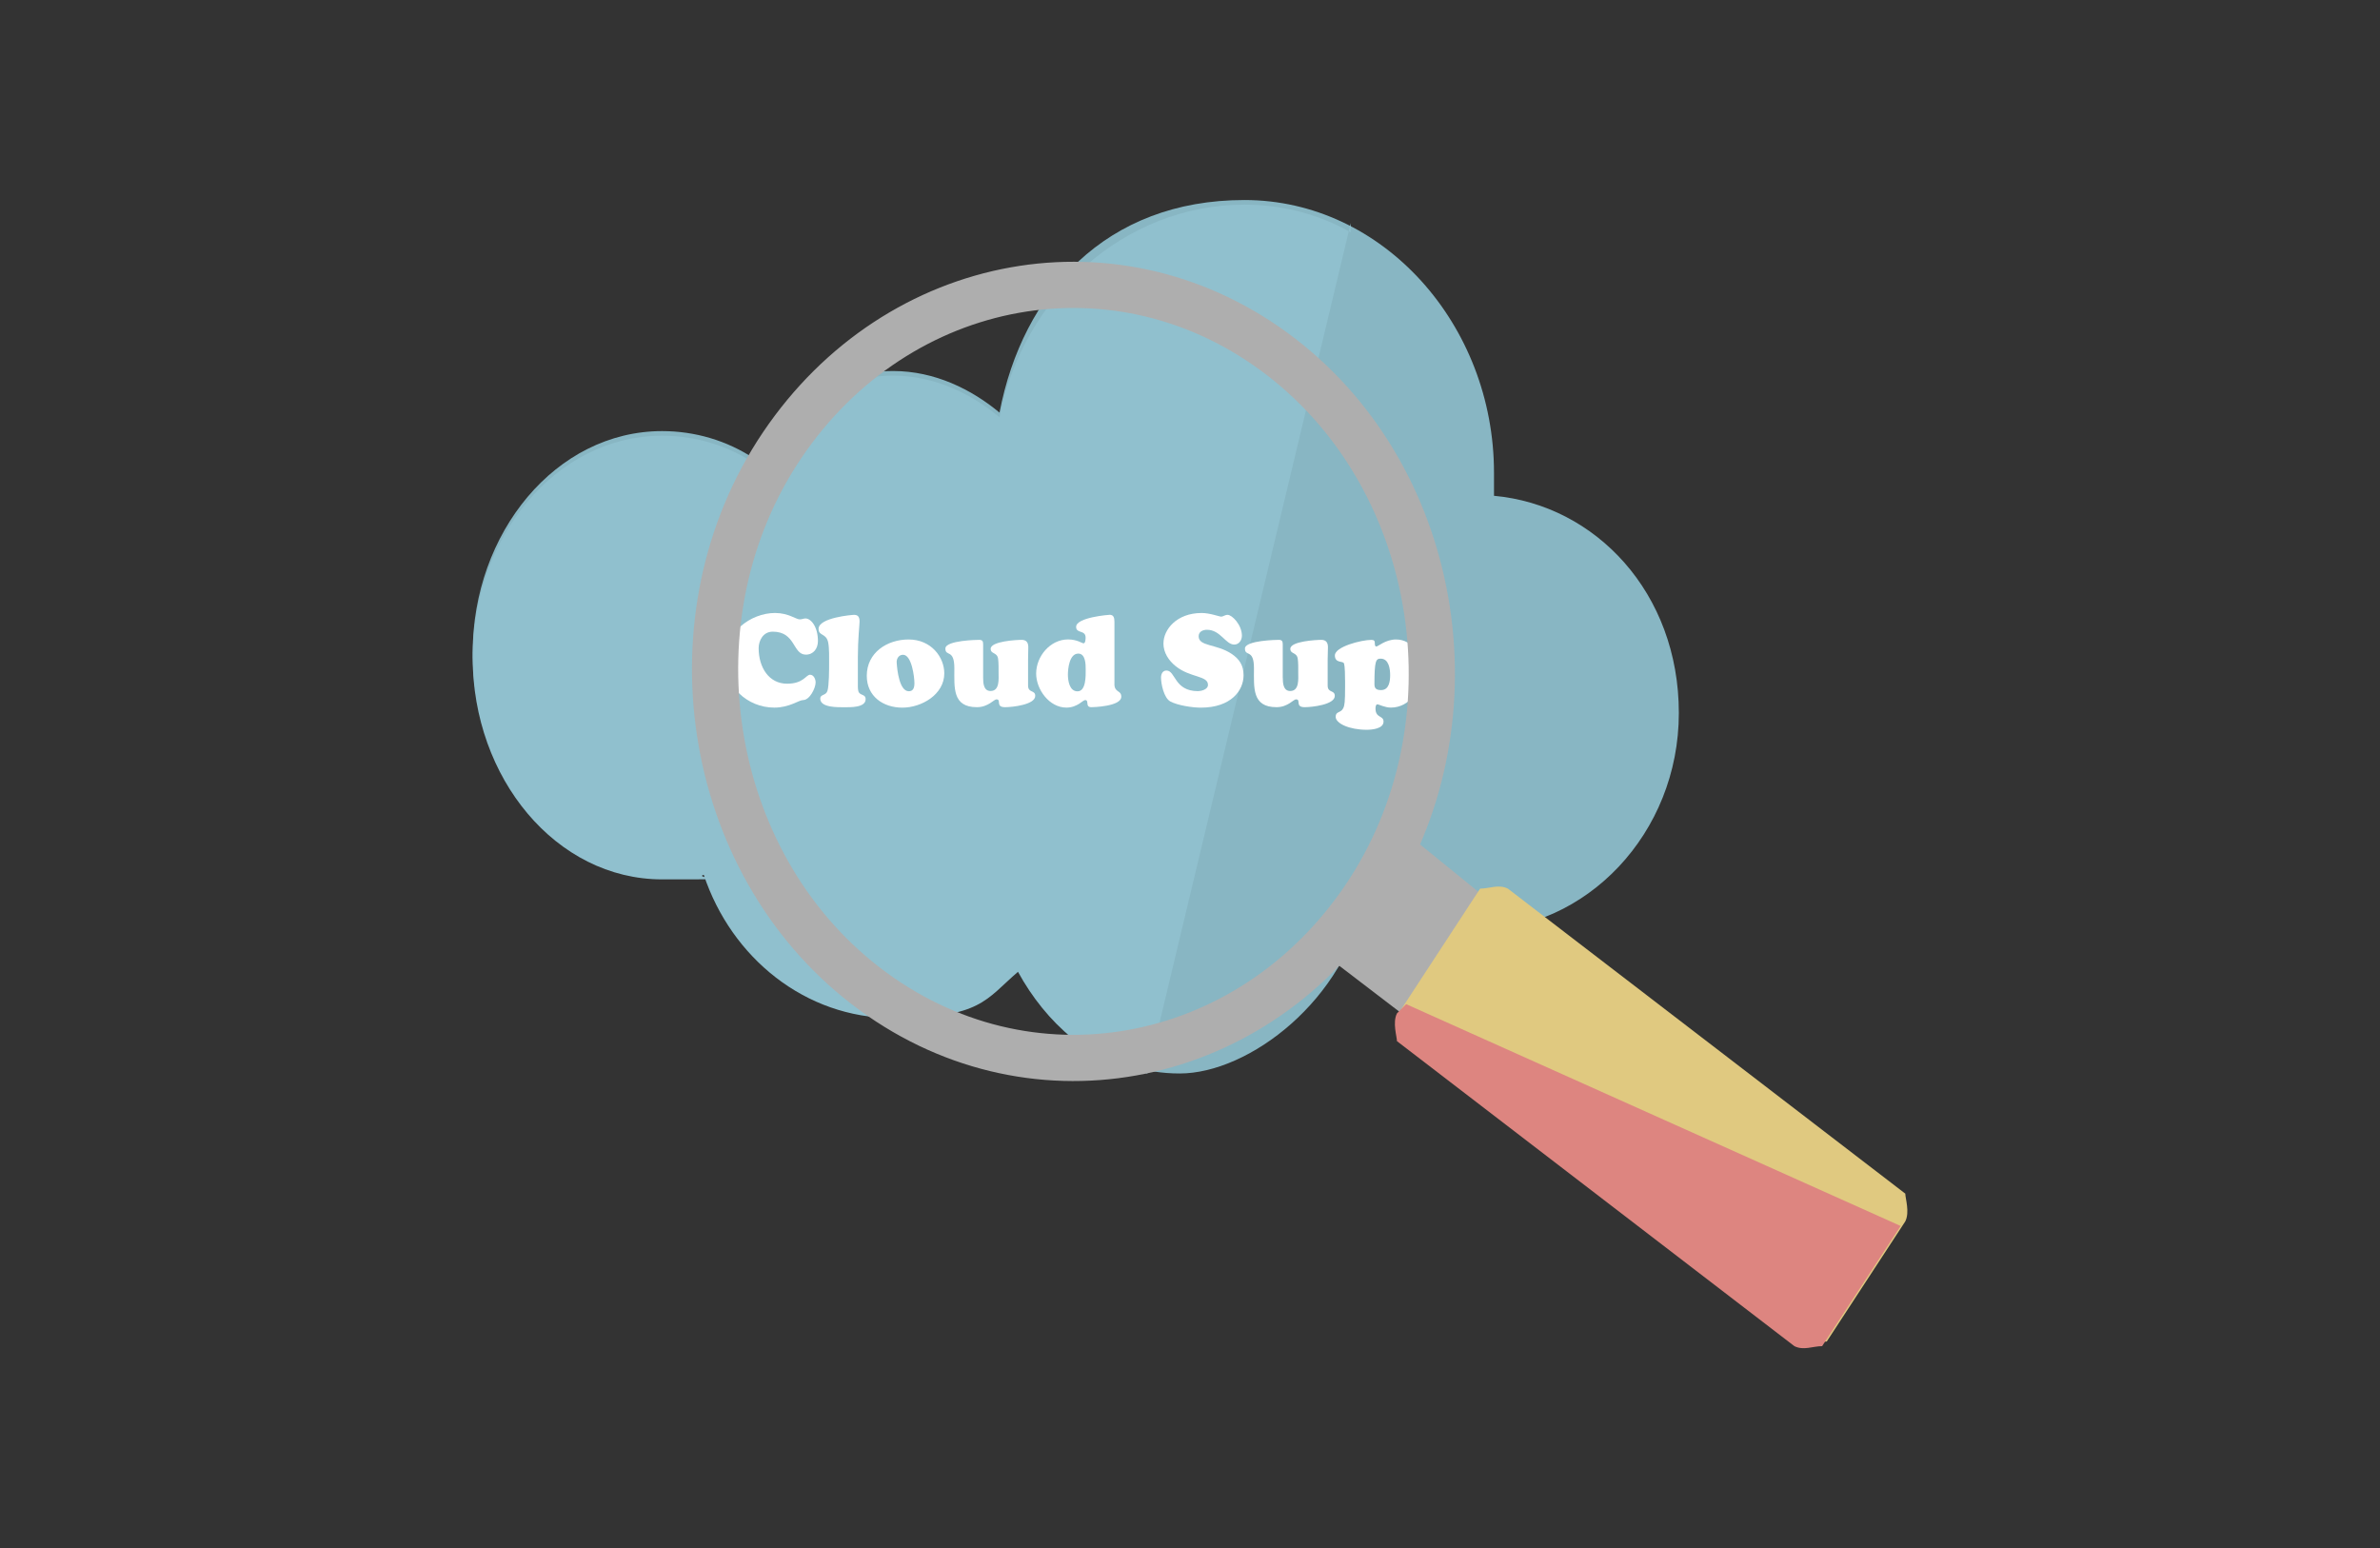 <?xml version="1.0" encoding="UTF-8"?>
<svg xmlns="http://www.w3.org/2000/svg" version="1.1" viewBox="0 0 51.5 33.5">
  <rect x="0" y="0" width="51.5" height="33.5" fill="#333333" stroke="none"/>
  <defs>
    <style>
      .cls-1 {
        fill: #dd8580;
      }

      .cls-2 {
        fill: none;
        stroke: #aeaeae;
        stroke-miterlimit: 10;
      }

      .cls-3 {
        fill: #90c0ce;
      }

      .cls-4 {
        fill: #88b6c3;
      }

      .cls-5 {
        fill: #fff;
      }

      .cls-6 {
        fill: #e0c980;
      }

      .cls-7 {
        fill: #aeaeae;
      }
    </style>
  </defs>
  <!-- Generator: Adobe Illustrator 28.7.2, SVG Export Plug-In . SVG Version: 1.2.0 Build 154)  -->
  <g>
    <g id="_レイヤー_1" data-name="レイヤー_1">
      <g id="_レイヤー_1-2" data-name="_レイヤー_1">
        <g>
          <path class="cls-4" d="M32.328,10.928v-.7c0-3.2-2.4-5.9-5.4-5.9s-4.8,2-5.3,4.6c-.6-.5-1.4-.9-2.3-.9-1.3,0-2.5.8-3,1.9-.6-.4-1.3-.6-2-.6-2.3,0-4.1,2.2-4.1,4.8s1.8,4.8,4.1,4.8.6,0,.9-.1c.6,1.8,2.2,3.1,4.1,3.1s2-.4,2.7-1c.7,1.4,2,2.3,3.5,2.3s3.6-1.6,4-3.8c.7.5,1.5.7,2.4.7,2.4,0,4.4-2.1,4.4-4.7s-1.8-4.5-4-4.7l-0.0.2Z"/>
          <path class="cls-3" d="M29.228,5.028c-.7-.4-1.5-.6-2.3-.6-2.6,0-4.8,2-5.3,4.6-.6-.5-1.4-.9-2.3-.9-1.3,0-2.5.8-3,1.9-.6-.4-1.3-.6-2-.6-2.3,0-4.1,2.2-4.1,4.8s1.8,4.8,4.1,4.8.6,0,.9-.1c.6,1.8,2.2,3.1,4.1,3.1s2-.4,2.7-1c.6,1.1,1.6,2,2.8,2.2l4.4-18.4v.2Z"/>
          <g>
            <path class="cls-5" d="M16.778,13.264c.275,0,.452.138.525.138.062,0,.079-.02.126-.02.118,0,.27.177.27.489,0,.16-.095.294-.261.294-.289,0-.216-.497-.716-.497-.216,0-.306.202-.306.357,0,.415.222.769.615.769.357,0,.41-.194.497-.194.081,0,.121.096.121.166,0,.123-.129.382-.27.382-.096,0-.292.163-.624.163-.59,0-1.073-.466-1.073-1.031,0-.576.542-1.017,1.096-1.017Z"/>
            <path class="cls-5" d="M18.563,14.769c0,.05-.003.143.011.188.031.102.157.053.157.172,0,.188-.342.174-.463.174-.126,0-.519.014-.519-.186,0-.098.12-.061.155-.165.037-.116.037-.466.037-.604,0-.11.005-.32-.02-.446-.042-.207-.208-.134-.208-.295,0-.244.73-.303.769-.303.096,0,.118.062.118.146,0,.065-.037.373-.037.775v.545Z"/>
            <path class="cls-5" d="M18.756,14.623c0-.503.441-.786.905-.786.491,0,.772.384.772.733,0,.46-.494.742-.907.742-.416,0-.77-.245-.77-.688ZM19.54,14.168c-.093,0-.143.087-.137.169.011.177.062.609.255.62.107.006.129-.084.129-.174,0-.126-.056-.615-.247-.615Z"/>
            <path class="cls-5" d="M21.274,14.666c0,.112.008.286.16.286.202,0,.174-.265.174-.399,0-.093.002-.213-.011-.303-.023-.141-.16-.093-.16-.211,0-.165.564-.194.671-.194.101,0,.143.059.143.157,0,.089-.005.177-.005.267v.564c0,.169.155.09.155.225,0,.191-.497.244-.652.244-.216,0-.073-.169-.185-.169-.031,0-.076.042-.143.085-.068.041-.158.084-.281.084-.534,0-.489-.422-.489-.842,0-.43-.194-.242-.194-.427,0-.18.708-.188.73-.188.079,0,.087.037.087.107v.713Z"/>
            <path class="cls-5" d="M24.114,14.797c0,.197.149.132.149.278,0,.213-.615.227-.646.227-.144,0-.042-.154-.135-.154-.026,0-.068.039-.132.081-.065.039-.152.082-.275.082-.368,0-.654-.391-.654-.736,0-.374.303-.739.691-.739.194,0,.303.084.334.084.042,0,.045-.092.045-.123,0-.174-.205-.081-.205-.233,0-.208.716-.261.725-.261.084,0,.104.059.104.152v1.342ZM23.33,14.143c-.188,0-.222.323-.222.454,0,.132.034.362.208.362.188,0,.177-.346.177-.469,0-.11,0-.348-.163-.348Z"/>
            <path class="cls-5" d="M25.176,13.919c0-.292.281-.655.826-.655.18,0,.382.079.425.079.039,0,.078-.039.137-.039.096,0,.309.216.309.452,0,.095-.062.191-.166.191-.188,0-.297-.32-.59-.32-.087,0-.18.039-.18.141,0,.222.384.162.71.378.175.116.262.256.262.466,0,.329-.27.7-.924.7-.185,0-.503-.048-.663-.135-.135-.076-.199-.373-.199-.516,0-.076.034-.152.118-.152.199,0,.165.446.682.446.061,0,.216-.031.216-.137,0-.202-.385-.151-.697-.402-.154-.123-.267-.294-.267-.496Z"/>
            <path class="cls-5" d="M27.758,14.666c0,.112.009.286.16.286.202,0,.174-.265.174-.399,0-.093.003-.213-.011-.303-.023-.141-.16-.093-.16-.211,0-.165.565-.194.671-.194.101,0,.143.059.143.157,0,.089-.006.177-.006.267v.564c0,.169.154.09.154.225,0,.191-.497.244-.651.244-.216,0-.073-.169-.186-.169-.031,0-.076.042-.143.085-.067.041-.157.084-.281.084-.533,0-.488-.422-.488-.842,0-.43-.195-.242-.195-.427,0-.18.708-.188.731-.188.078,0,.087.037.087.107v.713Z"/>
            <path class="cls-5" d="M29.105,14.716c0-.295-.017-.359-.031-.374-.037-.036-.189,0-.189-.16,0-.191.579-.336.787-.336.067,0,.078.022.078.084,0,.02.003.059.032.059.039,0,.197-.152.427-.152.367,0,.564.367.564.696,0,.376-.267.778-.676.778-.132,0-.264-.071-.289-.071-.039,0-.044.059-.044.09,0,.214.174.146.174.284,0,.157-.256.177-.365.177-.376,0-.671-.137-.671-.281,0-.125.115-.078.165-.188.029-.059.039-.14.039-.452v-.154ZM29.875,14.252c-.101,0-.134.042-.134.554,0,.093.044.126.143.126.174,0,.197-.189.197-.323,0-.135-.028-.357-.205-.357Z"/>
          </g>
          <path class="cls-2" d="M18.728,21.328c3.5,2.7,8.3,1.8,10.8-1.9s1.7-9-1.8-11.7-8.3-1.8-10.8,1.9-1.7,9,1.8,11.7Z"/>
          <polygon class="cls-7" points="30.328 21.928 32.028 19.328 30.428 18.028 28.628 20.628 30.328 21.928"/>
          <path class="cls-6" d="M39.528,29.028l1.7-2.6c.1-.2,0-.5,0-.6l-8.6-6.6c-.2-.1-.4,0-.6,0l-1.7,2.6c-.1.2,0,.5,0,.6l8.6,6.6c.2.1.4,0,.6,0Z"/>
          <path class="cls-1" d="M30.428,21.728l-.2.2c-.1.2,0,.5,0,.6l8.6,6.6c.2.1.4,0,.6,0l1.7-2.6"/>
        </g>
      </g>
    </g>
  </g>
</svg>